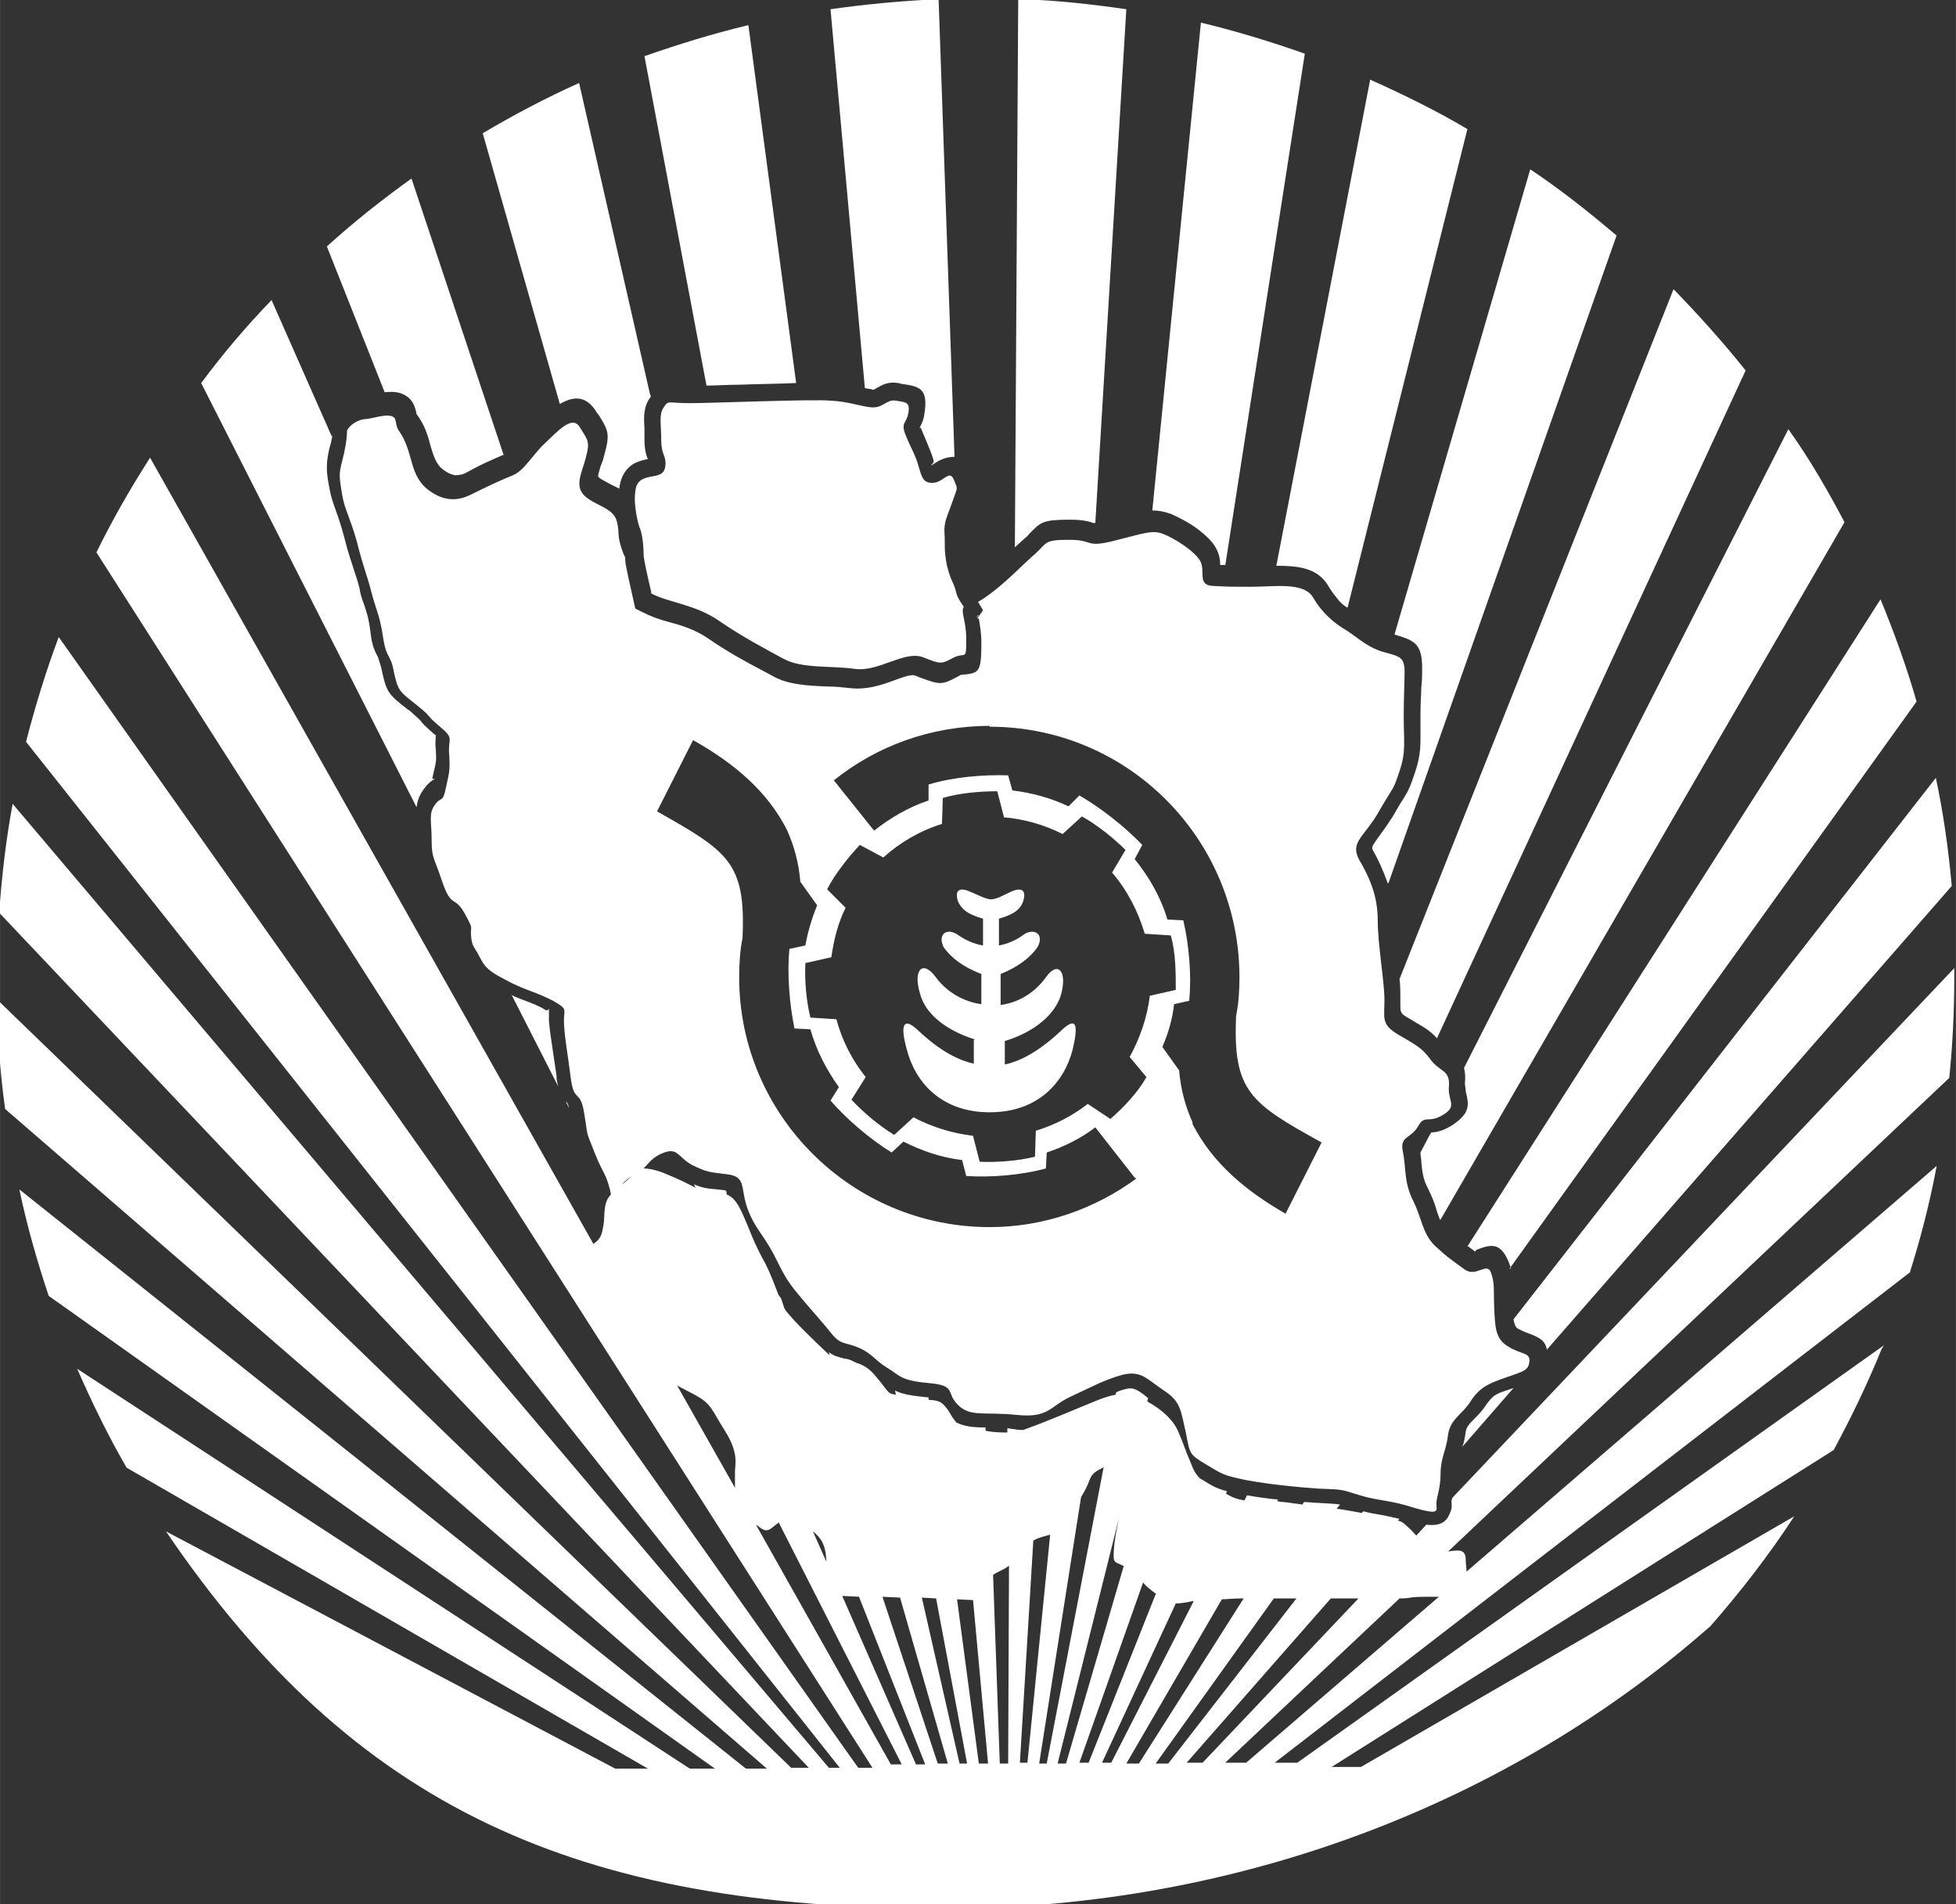 <?xml version="1.0" encoding="UTF-8"?>
<!DOCTYPE svg PUBLIC "-//W3C//DTD SVG 1.1//EN" "http://www.w3.org/Graphics/SVG/1.1/DTD/svg11.dtd">
<!-- Creator: CorelDRAW 2017 -->
<svg xmlns="http://www.w3.org/2000/svg" xml:space="preserve" width="23.34mm" height="22.719mm" version="1.1" style="shape-rendering:geometricPrecision; text-rendering:geometricPrecision; image-rendering:optimizeQuality; fill-rule:evenodd; clip-rule:evenodd"
viewBox="0 0 2334 2272"
 xmlns:xlink="http://www.w3.org/1999/xlink">
 <rect x="0" y="0" width="2334" height="2272" fill="#333333" stroke="none"/>
 <defs>
  <style type="text/css">
   <![CDATA[
    .fil0 {fill:#FFF}
   ]]>
  </style>
 </defs>
 <g id="Layer_x0020_1">
  <path class="fil0" d="M777 706c-4,-17 -9,-39 -9,-44 0,-7 -1,-25 -5,-33 -3,-9 -7,-29 -5,-42 1,-12 7,-16 17,-18 10,-2 18,-2 19,-14 1,-12 -5,-12 -5,-30 0,-18 -3,-31 3,-39 6,-9 4,-5 31,-5 27,0 146,-5 168,-3 22,1 36,7 49,8 14,1 18,-10 29,-8 11,2 17,1 15,14 -2,14 -10,11 -3,28 7,17 11,22 15,36 4,14 6,21 18,20 12,-1 19,-16 24,-4 5,12 5,8 -1,25 -6,18 -11,25 -10,39 1,14 -1,19 3,39 5,20 8,19 11,32 1,5 5,11 9,17 -4,6 3,16 3,39 0,27 -1,14 -16,22 -15,8 -15,7 -36,-1 -22,-8 -53,18 -81,14 -28,-4 -63,0 -85,-12 -22,-12 -49,-26 -78,-46 -28,-19 -59,-21 -80,-32zm1471 899l-700 498 -27 0 758 -585c13,-41 24,-84 32,-127l-561 484c0,-4 -1,-9 -1,-14 0,-13 -8,-12 -21,-10l598 -565c4,-39 6,-79 6,-120l0 -11 -599 632c0,1 -1,3 -1,3l0 1c0,4 1,7 -1,12 -4,12 -11,18 -29,16l-12 13c-3,-3 -7,-8 -12,-12 -3,-3 -6,-5 -10,-6l2 -2c-10,-2 -17,-4 -24,-5 -6,-1 -12,-2 -19,-4l-2 2 0 0c-12,-2 -21,-4 -30,-5l4 -5c-5,-1 -11,-1 -26,-2 -6,0 -11,-1 -17,-1l-2 3c-4,-1 -9,-1 -14,-2 -6,-1 -11,-1 -16,-2l1 -2c-12,-1 -25,-3 -37,-5l-3 6c-7,-1 -14,-3 -22,-8l1 -3c-12,-3 -17,-6 -30,-14l-2 -1 0 0c-4,-4 -7,-8 -10,-16 -9,-21 -9,-24 -16,-40 -6,-14 -19,-26 -37,-36l1 -4 -5 -4c-8,-6 -13,-9 -21,-7 -4,1 -8,2 -12,4l-1 3c-11,2 -20,6 -30,10 -17,7 -55,23 -72,29 -3,1 -5,2 -8,3l0 0c-3,0 -7,0 -11,-1 -3,0 -5,-1 -8,-1l0 5c-7,0 -15,0 -26,-2l0 -4c-14,0 -25,-1 -35,-6 -2,-3 -5,-6 -8,-12 -9,-14 -13,-14 -25,-15l0 -3 -2 0c-20,-2 -30,-4 -38,-8l1 5c-11,-2 -7,-2 -24,-22 -8,-10 -16,-14 -23,-16l0 0c-1,-1 -3,-1 -4,-2 -4,-2 -7,-3 -10,-3 -7,-2 -13,-3 -19,-8l1 3 -1 0c-17,-16 -41,-39 -51,-52 -1,-1 -1,-2 -2,-3l-4 -12 -3 -4c-4,-10 -8,-22 -16,-38 -15,-27 -17,-37 -27,-59 -6,-13 -11,-20 -19,-23l0 -1c0,-3 -1,-4 -2,-4l-9 -1c-13,-1 -18,-2 -28,-6l2 4c-8,-4 -19,-10 -39,-18 -11,-4 -18,-5 -23,-5 6,-6 10,-13 22,-18 19,-8 18,4 36,14 19,9 19,8 42,11 23,3 15,16 24,41 9,24 17,28 31,54 13,26 16,32 31,50 15,18 28,32 39,46 11,13 16,9 32,16 16,7 19,15 34,24 15,9 15,15 49,18 34,3 20,11 35,26 15,15 31,8 70,12 39,4 39,-10 65,-22 26,-12 40,-20 62,-26 22,-5 28,5 49,19 20,13 20,24 26,50 5,26 4,26 24,38 20,12 20,13 49,19 28,5 57,8 86,10 30,1 26,1 49,8 23,7 34,5 65,15 31,9 26,3 26,-5 0,-8 5,-18 5,-36 0,-19 7,-28 9,-47 3,-19 18,-24 28,-41 11,-16 22,-20 42,-27 20,-7 26,-8 27,-19 1,-11 -11,-8 -26,-18 -15,-9 -15,-24 -16,-46 -1,-22 1,-28 -4,-42 -5,-13 -18,7 -32,-4 -15,-11 -20,-14 -35,-28 -15,-15 -15,-32 -26,-54 -11,-22 -8,-39 -12,-58 -4,-19 9,-15 18,-30 8,-15 12,-3 30,-14 18,-11 5,-16 7,-35 1,-19 -11,-16 -22,-31 -11,-15 -19,-18 -39,-30 -20,-12 -16,-19 -16,-41 0,-22 -8,-66 -8,-95 0,-28 -9,-50 -22,-72 -12,-22 7,-28 24,-59 18,-31 16,-23 24,-47 8,-24 5,-35 5,-64 0,-28 1,-36 1,-55 0,-19 -8,-18 -28,-24 -20,-7 -31,-19 -43,-26 -12,-7 -27,-19 -38,-38 -11,-19 -46,-13 -73,-13 -27,0 -28,0 -47,-1 -19,-1 -8,-18 -15,-30 -7,-12 -31,-27 -44,-32 -13,-5 -22,-1 -58,8 -36,9 -24,-1 -54,-1 -30,0 -26,3 -40,16 -15,13 -32,31 -50,45 -9,7 -15,11 -19,13l6 10 -7 10 1 0c1,0 1,-1 1,0 1,7 3,16 3,29 0,36 -3,36 -23,38 -1,0 -2,0 -3,1 -22,12 -23,11 -48,2l-5 -2c-4,-2 -15,2 -26,6 -16,6 -33,11 -51,9 -9,-1 -18,-2 -28,-2 -23,-1 -46,-2 -64,-12l-15 -8c-19,-10 -41,-22 -64,-38 -15,-10 -31,-15 -46,-19 -12,-3 -22,-7 -32,-12l-8 -4 -2 -9 -6 -27c-2,-10 -4,-18 -4,-22l0 -3 -2 -4c-9,-24 -4,-23 -8,-39 -4,-16 -24,-18 -38,-30 -13,-12 -4,-27 1,-46 5,-19 3,-20 -7,-36 -9,-16 -27,5 -42,19 -15,14 -24,32 -38,38 -13,5 -34,15 -50,23 -16,8 -34,9 -54,-8 -20,-18 -15,-44 -32,-68 -4,-5 -3,-14 -6,-16 -7,-6 -26,2 -35,2 -9,1 -19,8 -21,14 0,9 -2,22 -6,37 -4,15 -3,19 0,38 3,19 9,26 18,58 8,32 12,39 17,59 5,20 10,27 14,54 4,27 9,19 13,42 5,23 7,23 27,39 20,16 10,11 28,26 18,15 9,13 11,34 1,20 0,20 -4,39 -4,19 -5,9 -13,20 -8,11 -4,19 -4,42 0,23 3,20 13,51 11,31 14,15 26,36 12,22 7,14 8,27 1,14 4,13 11,27 7,14 15,18 34,28 19,10 34,13 53,23 19,11 12,9 13,28 1,19 4,32 8,64 4,31 11,12 16,42 5,30 1,18 12,46 11,28 13,23 19,46 0,2 1,4 1,5 -10,10 -7,26 -9,37 -2,11 -3,16 -12,22l-529 -938c-23,36 -45,74 -64,113l926 1450 -17 0 -954 -1349c-15,40 -28,82 -39,125l971 1224 -13 0 -974 -1150c-8,43 -13,86 -16,130l966 1020 -21 0 -948 -917c1,44 4,88 10,131l909 787 -25 0 -867 -691c9,43 21,85 35,127l795 564 -30 0 -731 -477c18,41 37,80 59,118l622 359 -39 0 -536 -283c224,330 490,450 928,450 356,0 679,-129 915,-337 36,-41 70,-85 100,-131l-517 299 -35 0 599 -378c21,-39 40,-78 57,-120zm-531 300l-230 198 -25 0 208 -196c16,0 8,-2 34,-2 5,0 9,0 13,0zm-96 2l-186 196 -19 0 172 -196 33 0zm-74 0l-153 197 -15 0 141 -197 27 0zm-63 0l-125 197 -15 0 114 -196c6,0 14,-1 22,-1l5 0zm-60 4l-98 192 -11 0 88 -190c5,0 12,-1 21,-3zm-45 -9l-80 201 -11 0 76 -215c4,5 7,7 16,14zm-38 -34l-69 236 -10 0 73 -292c-3,16 -5,23 -6,39 -1,15 2,12 11,17zm-24 -118l0 0 -68 354 -9 0 50 -318 0 0c1,-2 2,-3 3,-5 11,-19 4,-21 25,-31zm-64 82l-27 271 -9 0 16 -265c7,-4 13,-5 20,-7zm-49 36l-1 236 -10 0 -8 -225c5,-4 11,-5 19,-11zm-43 40l18 196 -11 0 -26 -196 19 1zm-44 -1l37 197 -9 0 -45 -198 17 1zm-43 -1l57 198 -12 0 -66 -199 21 1zm-49 -1l79 200 -11 0 -88 -201 21 1zm-39 -42l-16 -36c10,8 15,16 16,34l0 1zm-57 -47l147 289 -13 0 -161 -286c1,1 2,1 3,2 12,10 14,2 25,-5zm-52 -41l-69 -122c6,3 11,6 21,11 20,11 19,16 36,43 17,27 12,40 12,49 0,5 0,11 0,19zm-135 -362c5,-3 8,-7 12,-10 -5,3 -9,7 -12,10zm425 -679l1 0 -1 0zm0 0l-1 1c-2,3 1,0 2,-1l-1 0zm30 241c25,2 49,9 71,20l23 -21c18,10 38,26 52,40l-16 27c18,21 31,46 39,73l31 2c6,20 6,45 6,65l-31 7c-3,26 -12,51 -24,73l20 24c-10,18 -27,36 -43,50l-27 -18c-18,14 -39,25 -62,32l-1 31c-20,5 -46,7 -66,6l-8 -31c-26,-3 -50,-11 -71,-22l-23 21c-18,-11 -37,-27 -51,-42l17 -27c-16,-20 -28,-43 -35,-69l-31 -2c-5,-20 -7,-45 -6,-65l31 -7c3,-21 8,-41 17,-59l-22 -22c9,-18 25,-38 39,-53l28 15c20,-18 44,-32 70,-40l1 -31c20,-6 45,-8 65,-8l8 31zm-35 266l0 28c-23,-5 -46,-20 -69,-42 -15,-13 -19,-4 -11,25 10,39 41,75 99,75 58,0 89,-36 99,-75 7,-30 4,-38 -11,-25 -24,23 -47,38 -70,43l0 -28c36,-11 60,-32 67,-55 8,-29 -4,-41 -18,-21 -13,18 -32,30 -54,33l0 -37c20,-8 35,-19 44,-32 8,-14 -2,-23 -15,-16 -9,7 -20,12 -31,14l0 -32c14,-4 25,-9 29,-21 4,-13 -2,-17 -15,-11 -7,3 -16,9 -24,9 -8,-1 -16,-6 -24,-9 -13,-6 -19,-2 -15,11 5,12 16,17 30,21l0 32c-12,-2 -22,-7 -32,-14 -13,-7 -22,2 -15,16 9,13 24,24 45,32l0 36c-22,-3 -42,-15 -55,-33 -15,-20 -27,-8 -18,21 6,23 30,43 65,54zm19 -374c165,0 298,134 298,299 0,16 -1,31 -4,46 -4,90 17,104 102,151l-43 85c-47,-27 -87,-60 -111,-107l0 -2c-8,-18 -14,-38 -16,-62l-20 -28c7,-16 12,-33 14,-51l18 -4c3,-29 0,-66 -7,-96l-19 -1c-8,-27 -22,-51 -39,-72l9 -17c-20,-21 -49,-44 -75,-59l-13 13c-21,-10 -43,-16 -67,-19l-5 -18c-29,-1 -66,2 -95,11l0 19c-24,8 -46,21 -65,36l-48 -60c51,-41 116,-65 186,-65zm175 539c-49,36 -110,58 -175,58 -165,0 -299,-134 -299,-298 0,-16 1,-32 4,-47 4,-90 -17,-103 -102,-151l43 -85c48,27 88,60 112,107l0 0 0 0c8,18 14,38 16,62l20 28c-6,15 -11,31 -14,48l-19 4c-3,29 0,66 6,95l19 1c7,25 19,48 34,69l-10 16c19,22 47,46 73,62l14 -13c22,11 45,19 70,22l5 19c29,2 66,-1 95,-9l1 -19c21,-7 41,-17 58,-30l47 60zm-745 -218l55 108c-1,-4 -2,-8 -2,-13l-4 -27c-2,-15 -4,-25 -5,-38 0,-6 0,-10 0,-14 0,-3 0,3 -4,1 -8,-5 -16,-8 -24,-11 -5,-2 -11,-4 -17,-7zm64 126l4 8c-1,-5 -2,-5 -2,-6l-2 -2zm-156 -385l0 0 0 0zm1226 797l61 -70 0 0c-9,3 -16,5 -21,8 -4,2 -7,6 -11,11 -5,8 -10,13 -15,18 -5,5 -9,9 -10,15 -1,7 -2,13 -4,18zm101 -116l483 -553c-4,-44 -10,-87 -19,-129l-504 646c1,5 2,9 5,11 4,2 8,4 11,5 13,5 22,8 24,21zm-45 -96l486 -677c-12,-42 -27,-83 -43,-122l-493 772 1 0 8 6c1,1 0,-1 2,-2 16,-6 28,-10 38,14 1,3 2,5 3,8zm-82 -59l482 -832c-20,-38 -42,-76 -67,-111l-387 762c1,5 2,10 1,18 0,3 1,7 1,10 4,16 6,26 -17,41 -10,6 -18,8 -24,8 -1,1 -1,2 -2,3l-11 21c0,4 1,7 1,11 1,11 2,21 8,32 5,10 8,18 10,25 1,4 3,8 4,12zm-4 -217l368 -796c-27,-34 -56,-66 -86,-97l-327 823c1,8 1,15 1,21l0 10c0,7 0,10 7,14l10 6c12,7 19,11 27,20zm-58 -185l272 -772c-33,-28 -67,-55 -103,-79l-162 555c23,7 33,10 33,40 0,8 0,15 -1,23 0,8 -1,16 -1,33l0 16c0,19 1,31 -7,54 -6,18 -8,21 -14,31 -3,4 -6,10 -12,20 -7,11 -13,19 -18,26 -5,7 -8,11 -6,14 7,12 12,24 17,37l1 3zm-49 -328l143 -571c-37,-22 -76,-41 -116,-59l-112 580c25,0 49,2 62,24 4,7 9,13 13,18 3,3 6,6 10,8zm-146 -50l95 -611c-40,-14 -82,-27 -124,-37l-58 582c7,0 13,1 22,4 9,4 21,10 32,18 9,7 18,15 22,23 4,7 5,14 5,20l6 0zm-155 -51l37 -613c-42,-6 -85,-11 -129,-12l-4 654 12 -11c3,-2 4,-4 6,-6 13,-13 15,-16 48,-16 15,0 22,2 28,4 0,0 1,0 1,0zm-168 -78l-19 -547c-44,2 -87,6 -129,12l41 452c4,1 7,1 10,2 1,0 2,-1 4,-2 7,-4 14,-8 26,-6l4 1c21,3 32,5 27,36 -1,8 -4,13 -6,17 -1,1 1,-2 2,0l5 12c4,10 7,16 10,26l0 1c1,3 -5,5 -2,5 0,0 1,-1 3,-2 2,-1 4,-3 7,-4 6,-3 12,-4 17,-4zm-189 -89l-57 -427c-42,10 -84,23 -124,37l74 393c11,0 25,-1 39,-1 23,-1 47,-1 67,-2zm-174 15l-85 -373c-40,18 -78,38 -115,60l92 323 0 0c17,-10 32,-10 44,10l3 4c11,18 13,22 6,47 -1,4 -2,8 -4,12 -2,7 -4,13 -3,14 3,3 8,5 13,8 4,2 8,4 12,6 1,-11 5,-19 11,-25 6,-6 13,-8 21,-10l2 0c-2,-5 -4,-12 -4,-24 0,-6 0,-10 0,-13 -1,-15 -1,-26 7,-37l1 -2zm-175 71l-110 -330c-35,25 -69,52 -101,81l69 174c10,-1 19,-1 28,6 7,6 8,12 10,19 0,1 -1,0 0,1 10,13 14,27 17,39 3,10 6,19 12,25 7,6 12,8 17,9 5,0 10,-1 15,-4 9,-5 19,-10 28,-14 5,-2 11,-5 16,-7zm-205 -22l-72 -163c-30,31 -58,64 -84,99l257 506c1,-7 3,-14 9,-22 6,-8 10,-10 13,-12l0 0c-1,0 -4,1 -3,-1l2 -9c2,-9 3,-11 2,-25 -1,-8 0,-13 0,-17 0,0 -1,0 -4,-3 -9,-8 -12,-11 -14,-14 -2,-2 -4,-4 -13,-12l-3 -2c-23,-18 -25,-20 -31,-49 -2,-7 -3,-10 -4,-13 -3,-6 -7,-12 -9,-30 -2,-17 -5,-25 -8,-34 -2,-5 -4,-11 -5,-18 -2,-8 -4,-14 -6,-20 -3,-10 -7,-20 -12,-40 -4,-15 -7,-24 -10,-32 -3,-9 -6,-16 -8,-28 -2,-10 -3,-17 -3,-24 0,-8 1,-14 3,-23 2,-6 3,-12 4,-17z"/>
 </g>
</svg>
